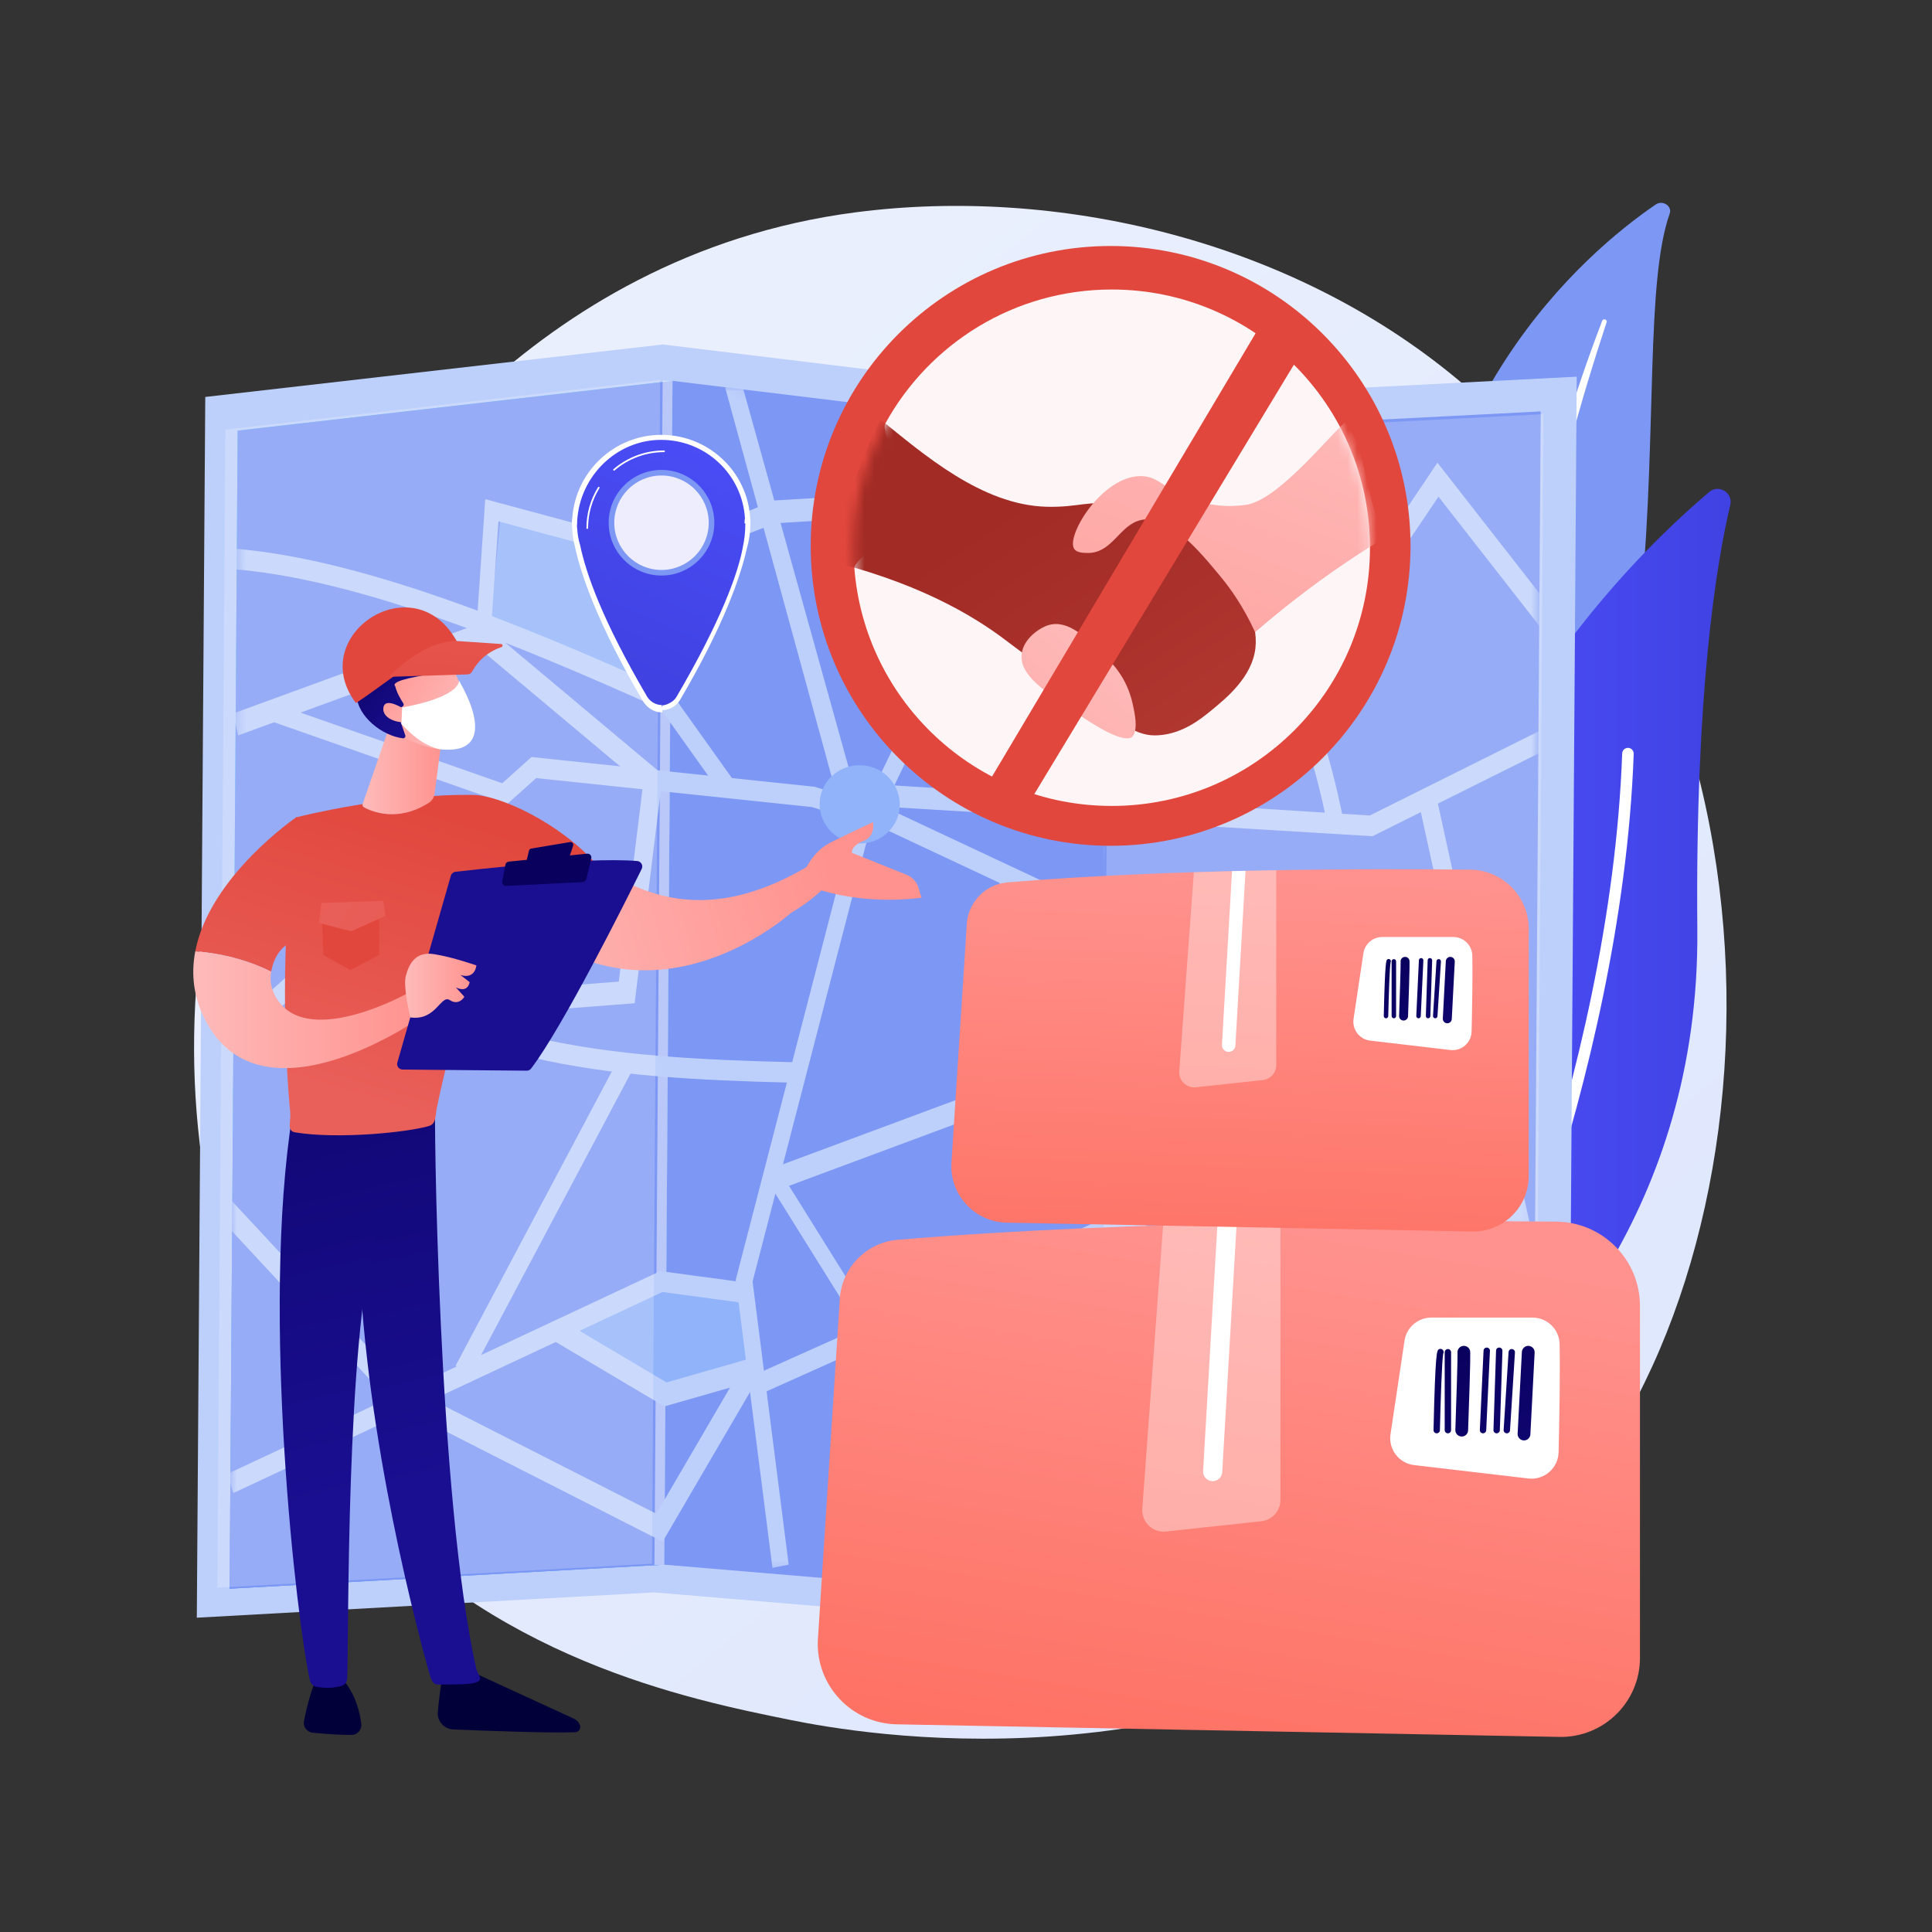 <svg width="200" height="200" viewBox="0 0 200 200" fill="none" xmlns="http://www.w3.org/2000/svg">
<rect x="0" y="0" width="200" height="200" fill="#333333" stroke="none"/>
<path d="M160.342 157.67C157.085 161.084 154.002 163.286 151.567 165.026C122.941 185.474 89.07 179.513 81.871 178.058C71.24 175.908 50.692 171.753 35.837 154.361C13.361 128.047 16.86 86.591 34.294 59.225C37.483 54.219 54.328 26.436 88.564 21.981C109.284 19.284 133.437 24.723 150.927 39.311C187.642 69.934 185.028 131.797 160.342 157.67Z" fill="url(#paint0_linear_36_7403)"/>
<path d="M172.845 22.116C173.124 21.326 172.119 20.677 171.394 21.173C164.025 26.212 145.898 41.712 146.165 72.127C146.501 110.289 136.246 123.132 124.562 130.4C124.562 130.4 139.67 127.984 150.596 115.006C177.421 83.142 167.883 36.155 172.845 22.116Z" fill="#7D97F4"/>
<path d="M166.32 33.344C164.967 37.447 163.704 41.573 162.607 45.735C161.486 49.891 160.503 54.077 159.664 58.284C158.842 62.494 158.107 66.718 157.569 70.964C157.009 75.207 156.649 79.468 156.304 83.747C155.934 88.022 155.587 92.33 154.757 96.619C153.934 100.9 152.54 105.159 150.339 109.059C149.789 110.03 149.218 110.997 148.59 111.923C147.981 112.86 147.326 113.772 146.654 114.673C145.299 116.47 143.812 118.188 142.193 119.796C138.945 123.006 135.166 125.76 131.102 128C130.674 128.236 130.119 128.109 129.862 127.717C129.609 127.332 129.738 126.834 130.148 126.593L130.151 126.591C131.123 126.021 132.086 125.441 133.018 124.823C133.489 124.521 133.945 124.201 134.407 123.888C134.856 123.56 135.319 123.248 135.756 122.907C137.529 121.573 139.198 120.126 140.742 118.572C143.843 115.483 146.457 111.954 148.567 108.232C149.599 106.359 150.48 104.42 151.194 102.426C151.907 100.431 152.453 98.383 152.873 96.304C153.713 92.145 154.095 87.883 154.499 83.611C154.91 79.339 155.354 75.048 155.99 70.78C156.302 68.646 156.656 66.517 157.051 64.395C157.242 63.333 157.455 62.275 157.666 61.216C157.888 60.16 158.117 59.104 158.355 58.05C159.315 53.838 160.415 49.654 161.657 45.508C162.921 41.367 164.305 37.258 165.859 33.206C165.903 33.09 166.042 33.029 166.168 33.07C166.291 33.109 166.357 33.231 166.32 33.344Z" fill="white"/>
<path d="M149.047 146.613C149.502 148.073 151.3 148.594 152.478 147.619C158.977 142.237 175.976 125.358 175.707 96.228C175.479 71.63 177.693 58.271 179.119 52.275C179.42 51.008 177.928 50.092 176.933 50.933C165.951 60.211 132.565 93.705 149.047 146.613Z" fill="url(#paint1_linear_36_7403)"/>
<path d="M151.115 146.719C151.145 146.742 151.178 146.761 151.214 146.778C151.513 146.918 151.868 146.789 152.008 146.491C152.167 146.152 167.892 112.254 169.121 78.037C169.133 77.708 168.876 77.431 168.546 77.419C168.216 77.407 167.94 77.665 167.928 77.994C166.708 111.962 151.085 145.648 150.927 145.984C150.804 146.247 150.889 146.554 151.115 146.719Z" fill="white"/>
<path d="M115.925 41.423L68.625 35.66L21.249 41.092L20.375 167.464L67.732 164.845L115.043 168.822L162.357 164.036L163.221 38.994L115.925 41.423Z" fill="#BDD0FB"/>
<path d="M68.768 161.975L23.772 164.459L24.601 44.577L69.615 39.425L68.768 161.975Z" fill="url(#paint2_linear_36_7403)"/>
<path d="M68.768 161.975L23.772 164.459L24.601 44.577L69.615 39.425L68.768 161.975Z" fill="#7D97F4"/>
<path d="M113.72 165.748L68.768 161.975L69.615 39.425L114.556 44.892L113.72 165.748Z" fill="#7D97F4"/>
<path d="M158.674 161.209L113.72 165.748L114.556 44.893L159.494 42.589L158.674 161.209Z" fill="#7D97F4"/>
<path opacity="0.47" d="M67.749 161.997L68.767 162.008L69.615 39.425L68.597 39.414L67.749 161.997Z" fill="white"/>
<mask id="mask0_36_7403" style="mask-type:luminance" maskUnits="userSpaceOnUse" x="23" y="39" width="137" height="127">
<path d="M114.486 44.731L69.545 39.263L24.531 44.415L23.702 164.297L68.697 161.813L113.65 165.586L158.603 161.047L159.424 42.427L114.486 44.731Z" fill="white"/>
</mask>
<g mask="url(#mask0_36_7403)">
<path d="M127.569 46.243L139.163 55.923L131.16 63.818L121.858 54.384L127.569 46.243Z" fill="#91B3FA"/>
<path d="M50.812 63.785L51.858 53.242L68.796 58.701L68.703 72.09L50.812 63.785Z" fill="#91B3FA"/>
<path d="M147.729 130.877L157.177 125.944L158.381 136.17L150.133 138.913L147.729 130.877Z" fill="#91B3FA"/>
<path d="M58.971 138.05L68.387 143.359L77.822 141.792L77.018 134.882L68.461 132.667L58.971 138.05Z" fill="#91B3FA"/>
<path d="M52.05 83.063L27.819 74.576L28.228 72.759L52.459 81.246L52.05 83.063Z" fill="#BDD0FB"/>
<path d="M30.154 132.02L28.644 130.598L45.311 103.074L64.057 101.617L66.555 81.314L49.522 67.042L24.657 76.127L24.125 73.863L49.841 64.467L68.608 80.191L65.697 103.854L46.297 105.362L30.154 132.02Z" fill="#BDD0FB"/>
<path d="M41.271 146.012L21.83 125.103L23.066 123.316L42.507 144.225L41.271 146.012Z" fill="#BDD0FB"/>
<path d="M79.981 123.387L79.44 121.126L110.98 109.405L111.521 111.666L79.981 123.387Z" fill="#BDD0FB"/>
<path d="M114.801 127.062L103.362 91.057L105.122 90.188L116.561 126.193L114.801 127.062Z" fill="#BDD0FB"/>
<path d="M131.715 136.076L130.333 134.465L141.575 119.481L142.957 121.092L131.715 136.076Z" fill="#BDD0FB"/>
<path d="M134.721 128.591L123.428 100.359L124.783 99.517L136.076 127.748L134.721 128.591Z" fill="#BDD0FB"/>
<path d="M135.061 71.728L133.976 69.795C133.928 69.837 133.898 69.872 133.896 69.874C134.502 69.147 142.742 56.933 148.132 48.9L148.805 47.897L160.833 63.307L159.477 64.952L148.911 51.416C147.727 53.179 145.152 57.009 142.573 60.829C135.43 71.406 135.234 71.577 135.061 71.728Z" fill="#BDD0FB"/>
<path d="M110.454 83.968L106.615 67.7L101.887 52.857L80.258 54.166L80.158 51.81L102.23 50.474C102.809 50.439 103.338 50.801 103.514 51.353L108.495 67.008L112.347 83.327L110.454 83.968Z" fill="#BDD0FB"/>
<path d="M50.865 64.675L49.357 64.514L50.233 51.676L69.14 56.76L68.82 58.605L51.596 53.973L50.865 64.675Z" fill="#BDD0FB"/>
<path d="M130.913 65.192L129.979 63.708L137.911 55.948L127.064 46.036L127.959 44.514L140.416 55.897L130.913 65.192Z" fill="#BDD0FB"/>
<path d="M151.086 139.625L150.696 137.801L157.344 135.591L156.38 127.4L147.831 131.864L147.246 130.123L157.595 124.719L159.038 136.981L151.086 139.625Z" fill="#BDD0FB"/>
<path d="M159.129 139.122L146.957 83.493L148.782 82.872L160.954 138.501L159.129 139.122Z" fill="#BDD0FB"/>
<path d="M107.447 167.287L106.068 165.672L129.264 134.907L131.424 136.204L107.447 167.287Z" fill="#BDD0FB"/>
<path d="M68.599 159.587L40.848 145.476L41.563 143.292L67.942 156.705L75.567 143.648L68.781 145.592L57.29 138.776L58.103 136.646L68.999 143.109L77.089 140.792C78.17 140.482 79.076 141.649 78.509 142.619L68.599 159.587Z" fill="#BDD0FB"/>
<path d="M110.371 163.147L89.915 139.025L89.88 138.969L79.121 121.734L80.316 120.575L91.04 137.753L111.411 161.775L110.371 163.147Z" fill="#BDD0FB"/>
</g>
<mask id="mask1_36_7403" style="mask-type:luminance" maskUnits="userSpaceOnUse" x="23" y="39" width="137" height="127">
<path d="M114.486 44.731L69.545 39.263L24.531 44.415L23.702 164.297L68.697 161.813L113.65 165.586L158.603 161.047L159.424 42.427L114.486 44.731Z" fill="white"/>
</mask>
<g mask="url(#mask1_36_7403)">
<path d="M74.935 82.577L68.385 73.388C53.609 66.715 36.776 59.8 23.687 58.885L23.782 56.765C37.151 57.699 54.227 64.729 69.168 71.483L69.371 71.575L76.208 81.167L74.935 82.577Z" fill="#BDD0FB"/>
<path d="M157.608 156.119C143.248 144.915 127.002 132.577 115.689 127.752L78.692 144.327L78.117 142.328L115.671 125.504L115.952 125.621C127.452 130.434 143.95 142.958 158.512 154.32L157.608 156.119Z" fill="#BDD0FB"/>
<path d="M86.38 81.462L75.07 40.129L76.656 39.239L88.039 80.122L86.38 81.462Z" fill="#BDD0FB"/>
<path d="M137.393 85.308C134.562 71.112 128.987 61.297 120.35 55.3L121.179 53.445C125.944 56.754 129.884 61.239 132.888 66.776C135.617 71.806 137.631 77.7 139.046 84.796L137.393 85.308Z" fill="#BDD0FB"/>
<path d="M48.58 142.579L47.166 141.376L64.12 109.444L65.533 110.647L48.58 142.579Z" fill="#BDD0FB"/>
<path d="M142.083 86.565L92.948 83.594L91.931 81.27L141.795 84.421L159.753 75.468L160.386 77.439L142.083 86.565Z" fill="#BDD0FB"/>
<path d="M24.147 154.566L23.548 152.579L68.351 131.584L77.117 132.765L76.934 134.876L68.571 133.75L24.147 154.566Z" fill="#BDD0FB"/>
<path d="M81.993 112.078C62.822 111.619 44.862 110.211 35.78 98.191L37.02 96.735C45.648 108.155 63.232 109.505 82.025 109.955L81.993 112.078Z" fill="#BDD0FB"/>
<path d="M79.963 162.304L76.161 132.498L76.224 132.256L88.085 86.499L93.334 75.634L113.905 62.058L127.693 43.466L128.943 44.908L114.958 63.766L94.549 77.235L89.645 87.385L77.907 132.667L81.645 161.971L79.963 162.304Z" fill="#BDD0FB"/>
<path d="M159.549 160.879L135.999 106.649L91.91 85.974L84.054 83.548L55.502 80.548L23.755 109.031L22.76 107.307L55.018 78.367L55.331 78.4L84.332 81.447L92.416 83.942L92.463 83.964L137.194 104.941L137.345 105.29L161.047 159.868L159.549 160.879Z" fill="#BDD0FB"/>
</g>
<mask id="mask2_36_7403" style="mask-type:luminance" maskUnits="userSpaceOnUse" x="23" y="39" width="137" height="127">
<path d="M114.486 44.731L69.545 39.263L24.531 44.415L23.702 164.297L68.697 161.813L113.65 165.586L158.603 161.047L159.424 42.427L114.486 44.731Z" fill="white"/>
</mask>
<g mask="url(#mask2_36_7403)">
<path d="M68.82 58.605L80.258 54.166L80.158 51.81L68.478 56.582L68.82 58.605Z" fill="#BDD0FB"/>
</g>
<path d="M93.129 83.632C93.326 81.404 91.635 79.434 89.353 79.233C87.07 79.031 85.061 80.674 84.864 82.902C84.667 85.129 86.358 87.099 88.64 87.301C90.922 87.502 92.932 85.86 93.129 83.632Z" fill="#91B3FA"/>
<path opacity="0.2" d="M67.493 161.871L22.498 164.355L23.327 44.474L68.341 39.322L67.493 161.871Z" fill="white"/>
<path opacity="0.2" d="M158.961 161.497L114.007 166.035L114.843 45.18L159.781 42.876L158.961 161.497Z" fill="white"/>
<path d="M86.819 87.939L84.014 89.448C80.651 91.496 77.641 92.578 74.932 92.985C66.474 94.254 60.962 88.917 56.854 85.68C51.431 81.406 47.211 83.485 47.211 83.485L52.995 94.523C61.632 102.667 70.487 100.858 76.07 98.219C79.624 96.54 81.852 94.523 81.852 94.523C88.205 90.735 86.819 87.939 86.819 87.939Z" fill="url(#paint3_linear_36_7403)"/>
<path d="M95.082 91.891C94.9 91.289 94.455 90.802 93.872 90.568L88.18 88.279C88.18 88.279 88.094 87.549 89.383 87.053C90.671 86.557 90.37 85.113 90.37 85.113C90.37 85.113 88.61 85.916 86.032 87.19C84.558 87.918 83.731 89.205 83.293 90.173L84.758 92.1C88.266 93.154 91.816 93.355 95.396 92.937L95.082 91.891Z" fill="url(#paint4_linear_36_7403)"/>
<path d="M45.968 172.339C45.968 172.339 45.535 174.792 45.322 177.22C45.239 178.169 45.971 178.993 46.923 179.032C50.156 179.167 57.073 179.429 59.555 179.318C59.928 179.301 60.172 178.919 60.034 178.572C59.918 178.282 59.695 178.047 59.41 177.916L47.986 172.665L45.968 172.339Z" fill="url(#paint5_linear_36_7403)"/>
<path d="M45.613 170.898L45.961 173.832C45.961 173.832 47.963 174.763 49.329 173.714L48.501 170.445L45.613 170.898Z" fill="url(#paint6_linear_36_7403)"/>
<path d="M45.054 113.803C44.904 114.598 45.324 155.414 49.329 172.824C49.395 173.108 49.809 173.665 49.666 173.91C49.318 174.504 46.759 174.337 45.316 174.388C44.869 174.403 44.629 173.879 44.503 173.434C43.358 169.394 37.872 149.157 37.156 129.825C36.357 108.223 37.156 129.089 37.156 129.089L36.801 115.403L45.054 113.803Z" fill="url(#paint7_linear_36_7403)"/>
<path d="M32.825 173.618C32.825 173.618 32.136 174.857 31.468 178.147C31.348 178.742 31.763 179.31 32.366 179.37C33.434 179.475 35.078 179.61 36.394 179.6C37.001 179.596 37.475 179.068 37.402 178.465C37.256 177.264 36.802 175.294 35.398 173.758L32.825 173.618Z" fill="url(#paint8_linear_36_7403)"/>
<path d="M32.22 169.845L33.033 174.282C33.033 174.282 33.837 174.88 35.428 174.446L35.04 169.672L32.22 169.845Z" fill="url(#paint9_linear_36_7403)"/>
<path d="M30.265 115.395C26.989 136.03 30.733 167.979 32.077 173.922C32.16 174.286 32.441 174.564 32.794 174.626C33.395 174.73 34.382 174.814 35.356 174.519C35.692 174.417 35.928 174.101 35.941 173.737C36.122 168.932 35.797 139.434 38.849 127.776C39.004 127.185 39.35 126.67 39.828 126.315L44.851 122.222L44.944 113.395L30.265 115.395Z" fill="url(#paint10_linear_36_7403)"/>
<path d="M49.033 82.291C40.4 82.148 30.874 84.558 30.874 84.558C28.753 96.935 29.605 110.653 30.046 115.17C30.137 116.096 29.642 117.076 30.56 117.225C35.077 117.955 42.177 117.212 44.384 116.571C45.19 116.337 45.053 115.478 45.224 114.656C46.706 107.552 50.941 91.882 50.941 91.882C52.995 94.523 55.892 98.219 60.175 99.203C57.992 96.673 62.179 91.367 61.732 89.464C57.86 85.113 51.696 82.335 49.033 82.291Z" fill="url(#paint11_linear_36_7403)"/>
<path d="M40.288 75.282L37.542 83.226C37.496 83.358 37.55 83.504 37.672 83.571C38.421 83.985 41.119 85.182 44.37 83.121C44.708 82.906 44.939 82.556 44.99 82.158L45.88 75.282L40.288 75.282Z" fill="url(#paint12_linear_36_7403)"/>
<path d="M46.266 67.926C46.266 67.926 49.282 73.604 48.895 75.898C48.509 78.191 44.77 78.027 41.506 76.164L39.224 70.033L46.266 67.926Z" fill="url(#paint13_linear_36_7403)"/>
<path d="M41.65 73.153C41.783 73.094 41.832 72.932 41.752 72.81C41.511 72.441 41.057 71.688 40.913 71.028C40.913 71.028 40.371 70.681 42.293 70.221C43.34 69.971 45.196 69.763 46.011 69.011C46.924 68.168 45.241 66.577 44.534 66.15C43.6 65.586 42.463 65.253 41.41 65.537C40.902 65.674 40.442 65.946 39.989 66.214C39.218 66.672 38.42 67.154 37.93 67.905C37.613 68.391 37.446 68.957 37.294 69.517C37.075 70.322 36.875 71.146 36.913 71.979C37.014 74.198 39.615 76.186 41.706 76.429C41.877 76.449 42.01 76.28 41.954 76.117L41.099 73.632C41.059 73.517 41.114 73.39 41.226 73.341L41.65 73.153Z" fill="url(#paint14_linear_36_7403)"/>
<path d="M41.994 73.505C41.994 73.505 39.846 72.032 39.689 73.273C39.532 74.514 41.623 75.07 42.659 74.608L41.994 73.505Z" fill="url(#paint15_linear_36_7403)"/>
<path d="M41.633 73.234C44.819 72.669 47.371 71.675 47.529 70.478C49.789 74.409 50.286 78.137 45.451 77.549C43.78 77.12 42.631 76.08 41.55 74.944L41.633 73.234Z" fill="white"/>
<path d="M47.364 66.533C42.958 58.209 31.536 65.771 36.852 72.783C40.804 70.155 45.27 66.249 47.364 66.533Z" fill="url(#paint16_linear_36_7403)"/>
<path d="M40.481 70.059L48.394 69.814C48.595 69.808 48.779 69.697 48.876 69.521C49.585 68.241 50.622 67.426 51.919 66.978C52.084 66.921 52.05 66.679 51.876 66.667L47.025 66.337C47.02 66.337 47.014 66.337 47.009 66.337C44.591 66.523 42.451 67.978 40.409 69.884C40.341 69.947 40.388 70.062 40.481 70.059Z" fill="url(#paint17_linear_36_7403)"/>
<path d="M31.852 97.158C36.684 91.733 36.194 87.557 30.741 84.551C30.741 84.551 21.701 90.693 20.214 98.481C21.922 98.607 25.03 99.051 28.073 100.587C28.741 96.91 31.852 97.158 31.852 97.158Z" fill="url(#paint18_linear_36_7403)"/>
<path d="M42.353 102.74C42.353 102.74 32.203 108.476 28.779 103.578C28.068 102.562 27.898 101.551 28.073 100.587C25.03 99.051 21.922 98.607 20.214 98.481C19.766 100.829 20.003 103.326 21.383 105.849C27.381 116.823 43.696 105.243 43.696 105.243L42.353 102.74Z" fill="url(#paint19_linear_36_7403)"/>
<path d="M41.133 109.997L46.672 90.653C46.735 90.433 46.923 90.273 47.15 90.247C48.153 90.13 51.061 89.801 54.419 89.517C58.463 89.175 63.16 88.897 65.967 89.133C66.366 89.167 66.607 89.589 66.43 89.948C64.834 93.177 58.268 106.311 54.981 110.614C54.872 110.757 54.703 110.84 54.524 110.838L41.672 110.719C41.298 110.715 41.03 110.357 41.133 109.997Z" fill="url(#paint20_linear_36_7403)"/>
<path d="M54.993 87.84L59.01 87.171C59.224 87.135 59.399 87.339 59.331 87.545L58.933 88.75C58.898 88.855 58.807 88.931 58.697 88.945L54.833 89.461C54.633 89.488 54.468 89.306 54.514 89.11L54.76 88.058C54.787 87.945 54.879 87.859 54.993 87.84Z" fill="url(#paint21_linear_36_7403)"/>
<path d="M51.986 91.24L52.317 89.516C52.35 89.343 52.493 89.213 52.668 89.195L60.78 88.372C61.053 88.344 61.271 88.594 61.207 88.861L60.691 91.009C60.65 91.18 60.501 91.305 60.324 91.314L52.398 91.713C52.14 91.725 51.938 91.493 51.986 91.24Z" fill="url(#paint22_linear_36_7403)"/>
<path d="M42.472 105.323C42.472 105.323 41.7 102.151 42.011 101.025C42.322 99.899 42.925 98.452 44.936 98.773C46.946 99.095 49.317 99.942 49.317 99.942C49.317 99.942 49.197 101.408 47.669 100.935L48.617 101.668C48.617 101.668 48.481 102.842 47.191 102.215L48.072 103.187C48.072 103.187 47.518 104.151 46.569 103.533C45.619 102.914 45.164 105.705 42.472 105.323Z" fill="url(#paint23_linear_36_7403)"/>
<path d="M39.255 93.245C38.621 93.296 33.263 93.468 33.263 93.468L33.479 98.863L36.255 100.428L39.255 98.863V93.245Z" fill="url(#paint24_linear_36_7403)"/>
<path d="M39.681 93.245L33.275 93.468L33.013 95.538L36.347 96.404L39.891 94.824L39.681 93.245Z" fill="url(#paint25_linear_36_7403)"/>
<path d="M114.969 87.556C132.115 87.556 146.015 73.656 146.015 56.511C146.015 39.365 132.115 25.465 114.969 25.465C97.824 25.465 83.924 39.365 83.924 56.511C83.924 73.656 97.824 87.556 114.969 87.556Z" fill="url(#paint26_linear_36_7403)"/>
<path opacity="0.95" d="M141.82 56.7C141.82 71.462 129.853 83.43 115.09 83.43C101.04 83.43 89.523 72.59 88.443 58.818C88.388 58.119 91.071 56.306 91.071 55.592C91.071 51.599 90.802 48.882 91.798 45.713C91.967 45.177 91.357 44.373 91.662 43.82C96.21 35.563 104.997 29.97 115.09 29.97C129.853 29.97 141.82 41.937 141.82 56.7Z" fill="white"/>
<mask id="mask3_36_7403" style="mask-type:luminance" maskUnits="userSpaceOnUse" x="88" y="29" width="54" height="55">
<path d="M115.091 83.429C129.854 83.429 141.821 71.462 141.821 56.699C141.821 41.937 129.854 29.969 115.091 29.969C100.329 29.969 88.361 41.937 88.361 56.699C88.361 71.462 100.329 83.429 115.091 83.429Z" fill="white"/>
</mask>
<g mask="url(#mask3_36_7403)">
<path d="M85.064 57.872C94.728 60.166 100.636 63.6 104.314 66.433C104.918 66.897 106.295 67.913 109.029 69.93C116.343 75.326 117.79 76.25 119.921 76.116C122.429 75.958 124.302 74.431 125.321 73.601C126.949 72.274 129.617 70.099 129.962 67.091C130.595 61.562 123.226 53.733 115.62 52.295C112.645 51.732 111.758 52.545 108.342 52.459C101.604 52.29 95.524 46.945 91.138 43.42C89.035 47.547 87.2 53.681 85.064 57.872Z" fill="url(#paint27_linear_36_7403)"/>
<path d="M139.182 43.771C137.504 45.232 132.191 51.882 128.927 52.268C127.987 52.38 126.278 52.564 124.121 51.925C120.489 50.851 120.138 49.259 118.028 49.286C114.147 49.335 110.535 55.157 111.135 56.69C111.336 57.206 112.015 57.227 112.515 57.243C114.978 57.322 115.766 54.709 117.693 53.96C120.737 52.778 124.274 57.182 126.383 59.727C127.382 60.934 128.706 62.786 129.932 65.443C131.266 64.291 132.655 63.149 134.097 62.028C137.477 59.401 140.709 57.235 143.732 55.443C141.317 53.233 141.646 46.025 139.182 43.771Z" fill="url(#paint28_linear_36_7403)"/>
<path d="M105.747 67.883C105.816 66.308 107.335 65.223 108.149 64.857C110.269 63.905 112.197 65.774 113.994 67.516C115.175 68.661 116.641 70.126 117.254 72.86C117.439 73.687 117.811 75.344 117.32 76.139C117.162 76.396 116.504 77.226 111.929 74.154C108.094 71.578 105.656 69.941 105.747 67.883Z" fill="url(#paint29_linear_36_7403)"/>
</g>
<path d="M131.059 32.685L101.561 82.296L105.893 84.152L135.032 35.952L131.059 32.685Z" fill="url(#paint30_linear_36_7403)"/>
<path d="M169.769 171.621V135.198C169.769 130.413 165.924 126.519 161.138 126.467C146.777 126.311 117.158 126.303 92.923 128.345C89.616 128.624 87.044 131.334 86.924 134.651L84.659 169.864C84.49 174.522 88.173 178.413 92.833 178.501L161.428 179.805C166.009 179.892 169.769 176.202 169.769 171.621Z" fill="url(#paint31_linear_36_7403)"/>
<path d="M161.451 139.139C161.513 142.238 161.421 147.155 161.345 150.332C161.306 151.985 159.855 153.245 158.213 153.052L146.394 151.667C144.82 151.483 143.71 150.031 143.945 148.464L145.396 138.786C145.602 137.412 146.782 136.396 148.171 136.396H158.646C160.172 136.396 161.421 137.613 161.451 139.139Z" fill="white"/>
<path opacity="0.37" d="M130.565 157.48L120.706 158.543C119.327 158.692 118.149 157.554 118.251 156.17L120.406 126.843C124.539 126.712 128.616 126.616 132.549 126.549V155.27C132.549 156.405 131.694 157.358 130.565 157.48Z" fill="white"/>
<path d="M126.524 152.396C126.494 152.924 126.057 153.331 125.535 153.331C125.516 153.331 125.496 153.33 125.477 153.329C124.93 153.297 124.512 152.828 124.545 152.282L126.031 126.686C126.698 126.669 127.359 126.654 128.02 126.639L126.524 152.396Z" fill="white"/>
<path d="M155.986 148.377C156.159 148.377 156.305 148.243 156.316 148.068L156.827 140.006C156.839 139.823 156.7 139.667 156.518 139.655C156.326 139.64 156.179 139.782 156.167 139.964L155.656 148.026C155.644 148.208 155.782 148.365 155.965 148.377C155.972 148.377 155.979 148.377 155.986 148.377Z" fill="url(#paint32_linear_36_7403)"/>
<path d="M154.933 148.377C155.111 148.377 155.258 148.237 155.264 148.058L155.532 139.841C155.538 139.659 155.394 139.506 155.212 139.5C155.002 139.49 154.877 139.637 154.871 139.819L154.603 148.036C154.597 148.219 154.74 148.372 154.922 148.377C154.922 148.377 154.93 148.377 154.933 148.377Z" fill="url(#paint33_linear_36_7403)"/>
<path d="M153.506 148.377C153.324 148.368 153.183 148.213 153.192 148.031C153.323 145.271 153.573 140.007 153.577 139.827C153.578 139.646 153.726 139.5 153.907 139.5C154.09 139.5 154.238 139.648 154.238 139.831C154.238 139.967 153.916 146.712 153.852 148.062C153.843 148.24 153.697 148.377 153.522 148.377C153.517 148.377 153.512 148.377 153.506 148.377Z" fill="url(#paint34_linear_36_7403)"/>
<path d="M151.318 148.708C151.673 148.708 151.966 148.427 151.978 148.07C152.258 140.109 152.209 139.93 152.176 139.811C152.081 139.458 151.714 139.251 151.365 139.347C151.041 139.435 150.839 139.749 150.883 140.073C150.905 140.551 150.757 145.183 150.657 148.024C150.644 148.388 150.93 148.695 151.294 148.707C151.302 148.708 151.311 148.708 151.318 148.708Z" fill="url(#paint35_linear_36_7403)"/>
<path d="M149.886 148.377C150.068 148.377 150.216 148.23 150.216 148.047V139.985C150.216 139.802 150.068 139.654 149.886 139.654C149.703 139.654 149.555 139.802 149.555 139.985V148.047C149.555 148.23 149.703 148.377 149.886 148.377Z" fill="url(#paint36_linear_36_7403)"/>
<path d="M148.729 148.377C148.908 148.377 149.055 148.234 149.059 148.055C149.123 145.253 149.27 140.678 149.403 140.128C149.461 140.024 149.46 139.892 149.39 139.785C149.29 139.631 149.086 139.59 148.933 139.69C148.753 139.808 148.581 139.92 148.398 148.039C148.394 148.222 148.539 148.373 148.721 148.377H148.729Z" fill="url(#paint37_linear_36_7403)"/>
<path d="M157.764 149.112C158.114 149.112 158.406 148.838 158.424 148.485L158.865 140.019C158.884 139.654 158.604 139.344 158.239 139.324C157.893 139.3 157.564 139.586 157.544 139.951L157.103 148.416C157.085 148.781 157.365 149.092 157.729 149.111C157.741 149.112 157.753 149.112 157.764 149.112Z" fill="url(#paint38_linear_36_7403)"/>
<path d="M158.255 121.737V96.158C158.255 92.798 155.555 90.063 152.194 90.027C142.109 89.917 121.308 89.911 104.288 91.346C101.966 91.541 100.159 93.445 100.075 95.774L98.484 120.503C98.366 123.774 100.952 126.507 104.225 126.569L152.397 127.485C155.615 127.546 158.255 124.955 158.255 121.737Z" fill="url(#paint39_linear_36_7403)"/>
<path d="M152.414 98.926C152.457 101.102 152.392 104.556 152.339 106.787C152.312 107.948 151.293 108.832 150.14 108.697L141.84 107.724C140.734 107.595 139.955 106.575 140.12 105.474L141.139 98.678C141.283 97.713 142.112 96.999 143.088 96.999H150.444C151.515 96.999 152.393 97.854 152.414 98.926Z" fill="white"/>
<path opacity="0.37" d="M130.723 111.806L123.8 112.553C122.831 112.658 122.004 111.859 122.076 110.887L123.589 90.291C126.492 90.199 129.354 90.132 132.117 90.085V110.254C132.117 111.052 131.516 111.721 130.723 111.806Z" fill="white"/>
<path d="M127.886 108.236C127.864 108.607 127.557 108.893 127.191 108.893C127.177 108.893 127.164 108.892 127.15 108.891C126.766 108.869 126.473 108.54 126.495 108.156L127.539 90.18C128.007 90.169 128.472 90.158 128.936 90.148L127.886 108.236Z" fill="white"/>
<path d="M148.576 105.414C148.697 105.414 148.8 105.32 148.807 105.196L149.166 99.535C149.175 99.407 149.078 99.296 148.949 99.288C148.815 99.278 148.711 99.378 148.703 99.505L148.344 105.167C148.336 105.295 148.433 105.405 148.561 105.414C148.566 105.414 148.571 105.414 148.576 105.414Z" fill="url(#paint40_linear_36_7403)"/>
<path d="M147.837 105.414C147.961 105.414 148.065 105.315 148.069 105.19L148.257 99.419C148.261 99.291 148.16 99.184 148.032 99.18C147.885 99.172 147.797 99.276 147.793 99.404L147.604 105.174C147.6 105.302 147.701 105.41 147.829 105.414C147.829 105.414 147.834 105.414 147.837 105.414Z" fill="url(#paint41_linear_36_7403)"/>
<path d="M146.834 105.414C146.706 105.408 146.607 105.299 146.614 105.171C146.706 103.233 146.881 99.535 146.884 99.409C146.885 99.282 146.989 99.18 147.116 99.18C147.244 99.18 147.348 99.283 147.348 99.412C147.348 99.507 147.122 104.244 147.077 105.193C147.071 105.317 146.969 105.414 146.845 105.414C146.842 105.414 146.838 105.414 146.834 105.414Z" fill="url(#paint42_linear_36_7403)"/>
<path d="M145.298 105.646C145.547 105.646 145.753 105.449 145.761 105.198C145.958 99.608 145.923 99.481 145.9 99.398C145.833 99.15 145.576 99.004 145.331 99.072C145.103 99.134 144.961 99.355 144.992 99.582C145.007 99.918 144.903 103.17 144.834 105.165C144.824 105.422 145.025 105.637 145.281 105.646C145.287 105.646 145.292 105.646 145.298 105.646Z" fill="url(#paint43_linear_36_7403)"/>
<path d="M144.292 105.414C144.42 105.414 144.524 105.31 144.524 105.182V99.52C144.524 99.392 144.42 99.288 144.292 99.288C144.163 99.288 144.06 99.392 144.06 99.52V105.182C144.06 105.31 144.163 105.414 144.292 105.414Z" fill="url(#paint44_linear_36_7403)"/>
<path d="M143.479 105.414C143.605 105.414 143.709 105.313 143.711 105.187C143.756 103.22 143.86 100.007 143.953 99.62C143.993 99.547 143.993 99.455 143.944 99.379C143.874 99.272 143.73 99.243 143.622 99.313C143.496 99.396 143.376 99.474 143.247 105.176C143.244 105.305 143.346 105.411 143.474 105.414L143.479 105.414Z" fill="url(#paint45_linear_36_7403)"/>
<path d="M149.825 105.929C150.07 105.929 150.275 105.737 150.288 105.489L150.598 99.544C150.611 99.288 150.414 99.07 150.158 99.056C149.915 99.039 149.684 99.24 149.67 99.496L149.36 105.441C149.347 105.697 149.544 105.915 149.8 105.929C149.808 105.929 149.817 105.929 149.825 105.929Z" fill="url(#paint46_linear_36_7403)"/>
<path d="M68.449 63.111C73.403 63.111 77.418 59.095 77.418 54.142C77.418 49.188 73.403 45.173 68.449 45.173C63.496 45.173 59.48 49.188 59.48 54.142C59.48 59.095 63.496 63.111 68.449 63.111Z" fill="url(#paint47_linear_36_7403)"/>
<path d="M77.402 53.782H68.449H59.48C59.48 53.782 58.766 58.7 66.771 72.335C67.12 72.93 67.758 73.255 68.448 73.256C69.138 73.256 69.777 72.952 70.127 72.357C78.131 58.72 77.402 53.782 77.402 53.782Z" fill="url(#paint48_linear_36_7403)"/>
<path d="M68.565 73.517V73.74H68.448C67.668 73.74 66.939 73.224 66.546 72.555C61.867 64.585 60.153 59.502 59.539 56.682C59.364 56.033 59.263 55.376 59.231 54.724C59.177 54.057 59.218 53.765 59.223 53.736L59.247 53.587C59.608 48.769 63.618 45.017 68.45 45.017C73.344 45.017 77.39 48.818 77.664 53.674C77.671 53.738 77.684 53.898 77.679 54.168L77.679 54.201C77.679 55.082 77.555 55.954 77.309 56.794C76.674 59.612 75.008 64.602 70.409 72.438C70.014 73.11 69.259 73.517 68.565 73.517ZM59.725 54.303C59.723 54.303 59.727 54.51 59.751 54.799L59.751 54.668C59.781 55.285 59.876 55.865 60.043 56.385H60.046C60.651 59.336 62.348 64.21 66.996 72.127C67.295 72.637 67.909 72.986 68.506 72.986L68.565 73.279V73.019C68.912 73.019 69.7 72.699 70.002 72.185C74.572 64.399 76.374 59.451 76.895 56.672V56.655C77.068 55.861 77.157 55.035 77.157 54.2L77.068 54.164V54.161C77.068 53.901 77.105 53.761 77.101 53.724L77.122 53.709C76.867 49.125 73.059 45.534 68.438 45.534C63.826 45.534 60.013 49.295 59.75 53.919L59.742 54.303H59.725V54.303Z" fill="white"/>
<path opacity="0.9" d="M68.478 59.292C71.339 59.292 73.657 56.973 73.657 54.113C73.657 51.252 71.339 48.934 68.478 48.934C65.618 48.934 63.299 51.252 63.299 54.113C63.299 56.973 65.618 59.292 68.478 59.292Z" fill="white"/>
<path d="M68.478 59.581C65.463 59.581 63.01 57.128 63.01 54.113C63.01 51.098 65.463 48.645 68.478 48.645C71.493 48.645 73.947 51.098 73.947 54.113C73.947 57.128 71.493 59.581 68.478 59.581ZM68.478 49.223C65.782 49.223 63.589 51.417 63.589 54.113C63.589 56.809 65.782 59.002 68.478 59.002C71.174 59.002 73.368 56.809 73.368 54.113C73.368 51.417 71.174 49.223 68.478 49.223Z" fill="#7D97F4"/>
<path d="M63.566 48.721C63.541 48.721 63.517 48.711 63.5 48.691C63.468 48.654 63.472 48.599 63.509 48.568C64.964 47.319 66.823 46.63 68.743 46.63C68.791 46.63 68.83 46.669 68.83 46.717C68.83 46.765 68.791 46.804 68.743 46.804C66.864 46.804 65.045 47.477 63.622 48.7C63.606 48.714 63.586 48.721 63.566 48.721Z" fill="white"/>
<path d="M60.792 54.755C60.744 54.755 60.706 54.716 60.706 54.668C60.706 53.168 61.121 51.705 61.908 50.437C61.933 50.396 61.987 50.384 62.027 50.409C62.068 50.434 62.081 50.488 62.055 50.529C61.286 51.769 60.879 53.201 60.879 54.668C60.879 54.716 60.84 54.755 60.792 54.755Z" fill="white"/>
<defs>
<linearGradient id="paint0_linear_36_7403" x1="199.094" y1="227.054" x2="57.654" y2="51.395" gradientUnits="userSpaceOnUse">
<stop stop-color="#DAE3FE"/>
<stop offset="1" stop-color="#E9EFFD"/>
</linearGradient>
<linearGradient id="paint1_linear_36_7403" x1="144.556" y1="99.362" x2="179.158" y2="99.362" gradientUnits="userSpaceOnUse">
<stop stop-color="#4F52FF"/>
<stop offset="1" stop-color="#4042E2"/>
</linearGradient>
<linearGradient id="paint2_linear_36_7403" x1="51.632" y1="92.319" x2="-3.786" y2="215.047" gradientUnits="userSpaceOnUse">
<stop stop-color="#53D8FF"/>
<stop offset="1" stop-color="#3840F7"/>
</linearGradient>
<linearGradient id="paint3_linear_36_7403" x1="48.146" y1="94.716" x2="84.514" y2="84.763" gradientUnits="userSpaceOnUse">
<stop stop-color="#FEBBBA"/>
<stop offset="1" stop-color="#FF928E"/>
</linearGradient>
<linearGradient id="paint4_linear_36_7403" x1="49.815" y1="100.812" x2="86.182" y2="90.859" gradientUnits="userSpaceOnUse">
<stop stop-color="#FEBBBA"/>
<stop offset="1" stop-color="#FF928E"/>
</linearGradient>
<linearGradient id="paint5_linear_36_7403" x1="-42.39" y1="-88.852" x2="-70.336" y2="-167.329" gradientUnits="userSpaceOnUse">
<stop stop-color="#020039"/>
<stop offset="1" stop-color="#090056"/>
</linearGradient>
<linearGradient id="paint6_linear_36_7403" x1="45.613" y1="172.329" x2="49.329" y2="172.329" gradientUnits="userSpaceOnUse">
<stop stop-color="#FEBBBA"/>
<stop offset="1" stop-color="#FF928E"/>
</linearGradient>
<linearGradient id="paint7_linear_36_7403" x1="28.546" y1="73.561" x2="47.087" y2="154.153" gradientUnits="userSpaceOnUse">
<stop stop-color="#09005D"/>
<stop offset="1" stop-color="#1A0F91"/>
</linearGradient>
<linearGradient id="paint8_linear_36_7403" x1="-58.592" y1="-83.082" x2="-86.537" y2="-161.558" gradientUnits="userSpaceOnUse">
<stop stop-color="#020039"/>
<stop offset="1" stop-color="#090056"/>
</linearGradient>
<linearGradient id="paint9_linear_36_7403" x1="32.22" y1="172.138" x2="35.428" y2="172.138" gradientUnits="userSpaceOnUse">
<stop stop-color="#FEBBBA"/>
<stop offset="1" stop-color="#FF928E"/>
</linearGradient>
<linearGradient id="paint10_linear_36_7403" x1="22.38" y1="73.544" x2="41.16" y2="155.174" gradientUnits="userSpaceOnUse">
<stop stop-color="#09005D"/>
<stop offset="1" stop-color="#1A0F91"/>
</linearGradient>
<linearGradient id="paint11_linear_36_7403" x1="47.668" y1="84.782" x2="38.48" y2="115.215" gradientUnits="userSpaceOnUse">
<stop stop-color="#E1473D"/>
<stop offset="1" stop-color="#E9605A"/>
</linearGradient>
<linearGradient id="paint12_linear_36_7403" x1="37.526" y1="79.788" x2="45.88" y2="79.788" gradientUnits="userSpaceOnUse">
<stop stop-color="#FEBBBA"/>
<stop offset="1" stop-color="#FF928E"/>
</linearGradient>
<linearGradient id="paint13_linear_36_7403" x1="47.867" y1="74.473" x2="38.681" y2="68.871" gradientUnits="userSpaceOnUse">
<stop stop-color="#FEBBBA"/>
<stop offset="1" stop-color="#FF928E"/>
</linearGradient>
<linearGradient id="paint14_linear_36_7403" x1="34.937" y1="65.316" x2="44.912" y2="73.194" gradientUnits="userSpaceOnUse">
<stop stop-color="#09005D"/>
<stop offset="1" stop-color="#1A0F91"/>
</linearGradient>
<linearGradient id="paint15_linear_36_7403" x1="45.454" y1="76.562" x2="37.19" y2="71.522" gradientUnits="userSpaceOnUse">
<stop stop-color="#FEBBBA"/>
<stop offset="1" stop-color="#FF928E"/>
</linearGradient>
<linearGradient id="paint16_linear_36_7403" x1="40.143" y1="52.493" x2="37.655" y2="22.442" gradientUnits="userSpaceOnUse">
<stop stop-color="#E1473D"/>
<stop offset="1" stop-color="#E9605A"/>
</linearGradient>
<linearGradient id="paint17_linear_36_7403" x1="45.115" y1="81.516" x2="47.603" y2="51.465" gradientUnits="userSpaceOnUse">
<stop stop-color="#E1473D"/>
<stop offset="1" stop-color="#E9605A"/>
</linearGradient>
<linearGradient id="paint18_linear_36_7403" x1="32.129" y1="80.091" x2="22.941" y2="110.524" gradientUnits="userSpaceOnUse">
<stop stop-color="#E1473D"/>
<stop offset="1" stop-color="#E9605A"/>
</linearGradient>
<linearGradient id="paint19_linear_36_7403" x1="20.008" y1="104.527" x2="43.696" y2="104.527" gradientUnits="userSpaceOnUse">
<stop stop-color="#FEBBBA"/>
<stop offset="1" stop-color="#FF928E"/>
</linearGradient>
<linearGradient id="paint20_linear_36_7403" x1="96.222" y1="41.9" x2="79.57" y2="63.432" gradientUnits="userSpaceOnUse">
<stop stop-color="#09005D"/>
<stop offset="1" stop-color="#1A0F91"/>
</linearGradient>
<linearGradient id="paint21_linear_36_7403" x1="56.448" y1="90.415" x2="53.674" y2="102.596" gradientUnits="userSpaceOnUse">
<stop stop-color="#09005D"/>
<stop offset="1" stop-color="#1A0F91"/>
</linearGradient>
<linearGradient id="paint22_linear_36_7403" x1="55.743" y1="95.178" x2="54.416" y2="103.139" gradientUnits="userSpaceOnUse">
<stop stop-color="#09005D"/>
<stop offset="1" stop-color="#1A0F91"/>
</linearGradient>
<linearGradient id="paint23_linear_36_7403" x1="41.937" y1="102.044" x2="49.317" y2="102.044" gradientUnits="userSpaceOnUse">
<stop stop-color="#FEBBBA"/>
<stop offset="1" stop-color="#FF928E"/>
</linearGradient>
<linearGradient id="paint24_linear_36_7403" x1="40.887" y1="88.165" x2="56.391" y2="61.369" gradientUnits="userSpaceOnUse">
<stop stop-color="#E1473D"/>
<stop offset="1" stop-color="#E9605A"/>
</linearGradient>
<linearGradient id="paint25_linear_36_7403" x1="94.407" y1="129.685" x2="30.532" y2="90.857" gradientUnits="userSpaceOnUse">
<stop stop-color="#E1473D"/>
<stop offset="1" stop-color="#E9605A"/>
</linearGradient>
<linearGradient id="paint26_linear_36_7403" x1="122.702" y1="28.039" x2="138.161" y2="-28.876" gradientUnits="userSpaceOnUse">
<stop stop-color="#E1473D"/>
<stop offset="1" stop-color="#E9605A"/>
</linearGradient>
<linearGradient id="paint27_linear_36_7403" x1="102.661" y1="53.523" x2="137.003" y2="105.033" gradientUnits="userSpaceOnUse">
<stop stop-color="#A22B25"/>
<stop offset="1" stop-color="#C0423C"/>
</linearGradient>
<linearGradient id="paint28_linear_36_7403" x1="134.707" y1="36.893" x2="111.512" y2="96.305" gradientUnits="userSpaceOnUse">
<stop stop-color="#FEBBBA"/>
<stop offset="1" stop-color="#FF928E"/>
</linearGradient>
<linearGradient id="paint29_linear_36_7403" x1="116.126" y1="66.209" x2="84.562" y2="103.034" gradientUnits="userSpaceOnUse">
<stop stop-color="#FEBBBA"/>
<stop offset="1" stop-color="#FF928E"/>
</linearGradient>
<linearGradient id="paint30_linear_36_7403" x1="126.462" y1="29.06" x2="141.92" y2="-27.855" gradientUnits="userSpaceOnUse">
<stop stop-color="#E1473D"/>
<stop offset="1" stop-color="#E9605A"/>
</linearGradient>
<linearGradient id="paint31_linear_36_7403" x1="122.995" y1="185.418" x2="132.758" y2="126.842" gradientUnits="userSpaceOnUse">
<stop stop-color="#FE7062"/>
<stop offset="1" stop-color="#FF928E"/>
</linearGradient>
<linearGradient id="paint32_linear_36_7403" x1="152.245" y1="138.208" x2="173.401" y2="168.951" gradientUnits="userSpaceOnUse">
<stop stop-color="#09005D"/>
<stop offset="1" stop-color="#1A0F91"/>
</linearGradient>
<linearGradient id="paint33_linear_36_7403" x1="151.484" y1="138.732" x2="172.64" y2="169.474" gradientUnits="userSpaceOnUse">
<stop stop-color="#09005D"/>
<stop offset="1" stop-color="#1A0F91"/>
</linearGradient>
<linearGradient id="paint34_linear_36_7403" x1="150.566" y1="139.363" x2="171.722" y2="170.106" gradientUnits="userSpaceOnUse">
<stop stop-color="#09005D"/>
<stop offset="1" stop-color="#1A0F91"/>
</linearGradient>
<linearGradient id="paint35_linear_36_7403" x1="148.979" y1="140.456" x2="170.135" y2="171.199" gradientUnits="userSpaceOnUse">
<stop stop-color="#09005D"/>
<stop offset="1" stop-color="#1A0F91"/>
</linearGradient>
<linearGradient id="paint36_linear_36_7403" x1="147.932" y1="141.176" x2="169.088" y2="171.919" gradientUnits="userSpaceOnUse">
<stop stop-color="#09005D"/>
<stop offset="1" stop-color="#1A0F91"/>
</linearGradient>
<linearGradient id="paint37_linear_36_7403" x1="147.282" y1="141.624" x2="168.438" y2="172.366" gradientUnits="userSpaceOnUse">
<stop stop-color="#09005D"/>
<stop offset="1" stop-color="#1A0F91"/>
</linearGradient>
<linearGradient id="paint38_linear_36_7403" x1="153.333" y1="137.459" x2="174.489" y2="168.202" gradientUnits="userSpaceOnUse">
<stop stop-color="#09005D"/>
<stop offset="1" stop-color="#1A0F91"/>
</linearGradient>
<linearGradient id="paint39_linear_36_7403" x1="127.852" y1="134.304" x2="129.575" y2="90.659" gradientUnits="userSpaceOnUse">
<stop stop-color="#FE7062"/>
<stop offset="1" stop-color="#FF928E"/>
</linearGradient>
<linearGradient id="paint40_linear_36_7403" x1="145.948" y1="98.272" x2="160.806" y2="119.862" gradientUnits="userSpaceOnUse">
<stop stop-color="#09005D"/>
<stop offset="1" stop-color="#1A0F91"/>
</linearGradient>
<linearGradient id="paint41_linear_36_7403" x1="145.414" y1="98.64" x2="160.272" y2="120.23" gradientUnits="userSpaceOnUse">
<stop stop-color="#09005D"/>
<stop offset="1" stop-color="#1A0F91"/>
</linearGradient>
<linearGradient id="paint42_linear_36_7403" x1="144.77" y1="99.084" x2="159.627" y2="120.674" gradientUnits="userSpaceOnUse">
<stop stop-color="#09005D"/>
<stop offset="1" stop-color="#1A0F91"/>
</linearGradient>
<linearGradient id="paint43_linear_36_7403" x1="143.655" y1="99.851" x2="158.512" y2="121.441" gradientUnits="userSpaceOnUse">
<stop stop-color="#09005D"/>
<stop offset="1" stop-color="#1A0F91"/>
</linearGradient>
<linearGradient id="paint44_linear_36_7403" x1="142.919" y1="100.357" x2="157.777" y2="121.947" gradientUnits="userSpaceOnUse">
<stop stop-color="#09005D"/>
<stop offset="1" stop-color="#1A0F91"/>
</linearGradient>
<linearGradient id="paint45_linear_36_7403" x1="142.463" y1="100.671" x2="157.32" y2="122.261" gradientUnits="userSpaceOnUse">
<stop stop-color="#09005D"/>
<stop offset="1" stop-color="#1A0F91"/>
</linearGradient>
<linearGradient id="paint46_linear_36_7403" x1="146.713" y1="97.746" x2="161.57" y2="119.336" gradientUnits="userSpaceOnUse">
<stop stop-color="#09005D"/>
<stop offset="1" stop-color="#1A0F91"/>
</linearGradient>
<linearGradient id="paint47_linear_36_7403" x1="77.067" y1="34.557" x2="62.328" y2="68.053" gradientUnits="userSpaceOnUse">
<stop stop-color="#4F52FF"/>
<stop offset="1" stop-color="#4042E2"/>
</linearGradient>
<linearGradient id="paint48_linear_36_7403" x1="77.599" y1="34.791" x2="62.861" y2="68.287" gradientUnits="userSpaceOnUse">
<stop stop-color="#4F52FF"/>
<stop offset="1" stop-color="#4042E2"/>
</linearGradient>
</defs>
</svg>
